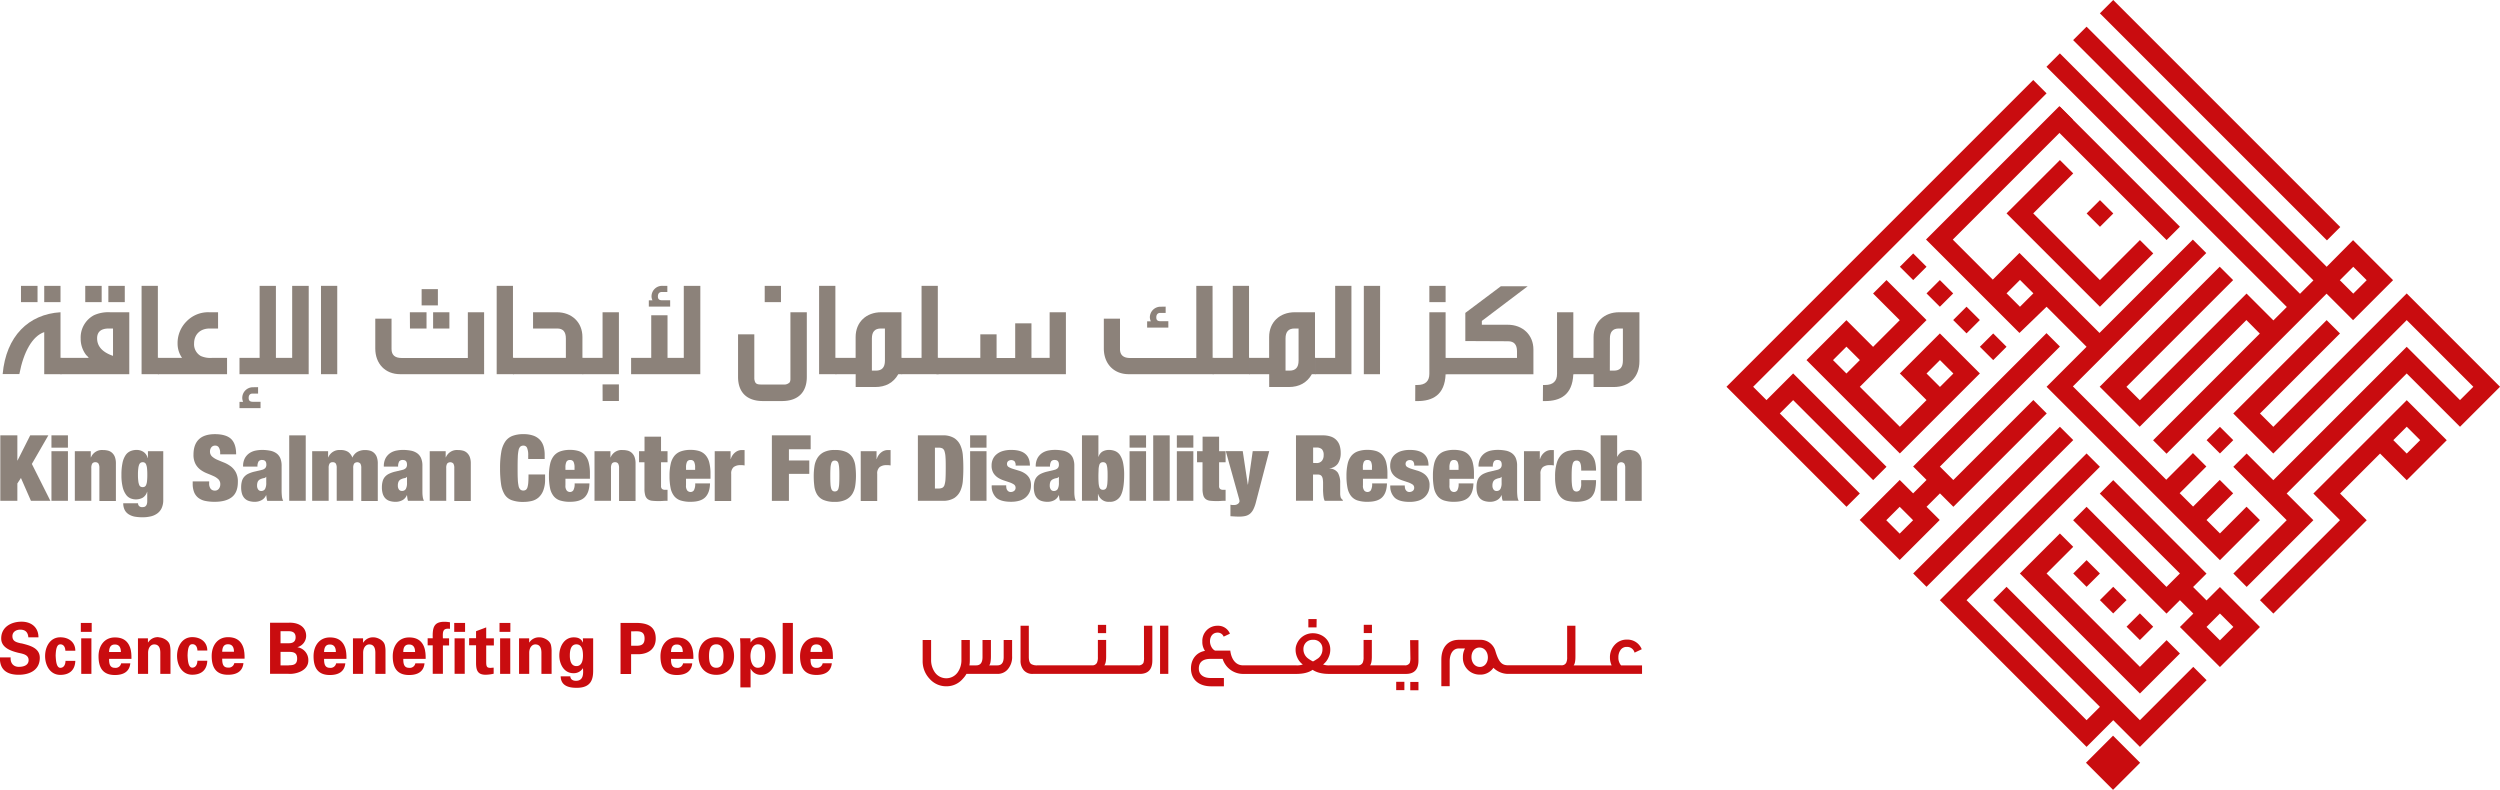 <svg id="Layer_1" data-name="Layer 1" xmlns="http://www.w3.org/2000/svg" viewBox="0 0 1117.57 353.09"><defs><style>.cls-1{fill:#c90c0f;}.cls-2{fill:#8c827a;}</style></defs><path class="cls-1" d="M700.9,470.68c-2.21,0-3.78-1.91-3.78-4.4s1.44-4.27,3.56-4.27c2.3,0,3.77,2,3.77,4.44s-1.5,4.23-3.55,4.23M764,470a5.19,5.19,0,0,1-1.2-3.57,5.49,5.49,0,0,1,.9-3.24,3.22,3.22,0,0,1,2.83-1.46,3.4,3.4,0,0,1,3.5,2.56l3.2-1.52a6.83,6.83,0,0,0-6.53-4.31,7.18,7.18,0,0,0-5.54,2.34,8.12,8.12,0,0,0-2.14,5.69,8.24,8.24,0,0,0,.76,3.51h-17c.54-.65.81-1.91.81-3.87V452.27h-3.7v14a5.41,5.41,0,0,1-.42,2.53,2.25,2.25,0,0,1-2.22,1.14H713.52c-2.81,0-4.22-1.31-5.77-6.58a6.9,6.9,0,0,0-6.94-4.8h-9.33c-5,0-7.83,3.51-7.83,8.88v11.85h3.73V468.25c0-3.64,1.6-5.83,4.1-5.83h2.74a7.78,7.78,0,0,0-.93,3.89,7.45,7.45,0,0,0,7.52,7.8,6.94,6.94,0,0,0,6.12-3.06,9.33,9.33,0,0,0,6.63,2.74h59.81V470Zm-94.24,11.1h3.66v-3.73h-3.66ZM628.28,467a16.56,16.56,0,0,1-2,1.23,13.35,13.35,0,0,1-2.06-1.23,5.06,5.06,0,0,1-2.22-4.27,4.18,4.18,0,0,1,1.08-2.91,4.1,4.1,0,0,1,3.2-1.26,3.91,3.91,0,0,1,4.22,4.17,5,5,0,0,1-2.17,4.27m41.48-.55a7,7,0,0,1-.27,2.42,2.36,2.36,0,0,1-2.35,1.09H651.8c.51-.65.78-1.91.78-3.87v-7.47h-3.69v7.67a5.71,5.71,0,0,1-.41,2.53,2.27,2.27,0,0,1-2.23,1.14H633.87a7.34,7.34,0,0,1-3.09-.38,7.81,7.81,0,0,0,2.43-3.13,8,8,0,0,0,.79-3.53c0-4.74-4-7.31-7.77-7.31a7.71,7.71,0,0,0-7.34,5.15,6,6,0,0,0-.39,2.29,8.13,8.13,0,0,0,.77,3.46,7.48,7.48,0,0,0,2.45,3.07,7.54,7.54,0,0,1-3.1.38H594.93c-3,0-5.13-2.5-5.63-6.58h-3l-3.25,0h-.51c-1.24-.44-2.31-2.34-2.31-4.11,0-2.31,1.32-3.93,3.37-3.93a2.82,2.82,0,0,1,2.74,1.8l2.8-1.33a5.67,5.67,0,0,0-5.46-3.54,6.74,6.74,0,0,0-6.87,7.07A6.93,6.93,0,0,0,578,463.5c-3.8.63-6.27,3.71-6.27,7.84,0,5,3.54,8,9,8h5.72v-3.72h-6c-3.19,0-5.21-1.57-5.21-4.18,0-2.87,1.75-4.36,5.21-4.36h5.44a9.56,9.56,0,0,0,9,6.72h23.85c3.17,0,5.65-.61,7.37-1.84,1.78,1.23,4.25,1.84,7.45,1.84h34.28c3.71,0,5.58-2,5.58-6v-9.11h-3.74Zm-6.34,14.61h3.66v-3.73h-3.66Zm-10.84-29.22h-3.66v3.7h3.66Zm-24.72-2.56H624.2V453h3.66Zm-70,24.49h3.69V452.24h-3.69Zm-7.17-7.32a7,7,0,0,1-.27,2.42,2.4,2.4,0,0,1-2.37,1.09H533c.54-.65.81-1.91.81-3.87v-7.47h-3.7v7.67a5.71,5.71,0,0,1-.41,2.53,2.27,2.27,0,0,1-2.23,1.14H503.17a5,5,0,0,1-2.87-.58c-.7-.49-1.06-1.56-1.06-3.2V452.27h-3.7V467.7a6.42,6.42,0,0,0,1.34,4.34,5,5,0,0,0,4.13,1.75h47.83c3.73,0,5.62-2,5.62-6V452.27h-3.75ZM533.8,451.86h-3.68v3.7h3.68ZM488,466.31c0,2.43-.93,3.67-2.84,3.67h-3.63c.5-.54.77-1.91.77-4.08v-7.26h-3.76v7.64c0,2.46-.94,3.7-2.84,3.7h-3a12.76,12.76,0,0,0,.17-2.07v-9.27h-3.76v8.84a9.39,9.39,0,0,1-1.65,5.59,6.24,6.24,0,0,1-10.24,0,9.54,9.54,0,0,1-1.66-5.59v-8.84h-3.78v9.27a11.41,11.41,0,0,0,3.17,8.14,9.84,9.84,0,0,0,7.42,3.28,9.52,9.52,0,0,0,7.42-3.42,10.11,10.11,0,0,0,1.57-2.12h14A5.9,5.9,0,0,0,489.6,472a8.34,8.34,0,0,0,2.17-6.17v-7.2H488Z" transform="translate(-39.33 -172.54)"/><path class="cls-1" d="M404.27,460.61c2.21,0,2.66,1.6,2.66,3.35h-5.27c.06-1.75.51-3.35,2.61-3.35m0,10.48c-2.33,0-2.61-1.92-2.61-4h10a29.77,29.77,0,0,0-.1-3,9.52,9.52,0,0,0-.77-2.85c-1.28-2.79-3.64-3.78-6.49-3.78-4.64,0-7.32,3.66-7.32,8.42,0,5.32,2.09,8.38,7.32,8.38,3.55,0,6.49-1.29,6.88-5.21h-4.1a2.49,2.49,0,0,1-2.78,2m-15.09,2.7h4.56V451h-4.56Zm-11.12-2.7c-2.46,0-3.28-3.06-3.28-5.25s.82-5.23,3.28-5.23c2.89,0,3.27,2.79,3.27,5.23s-.38,5.25-3.27,5.25m.84-13.64a5.08,5.08,0,0,0-4,2.29h-.07l-.08-1.84h-4.63c.07,1.06.15,2.14.15,3.17v18.79h4.56v-8.33h.07a4.93,4.93,0,0,0,4.62,2.72c4.47,0,6.57-4.32,6.57-8.41,0-4.26-2.4-8.39-7.14-8.39m-19.44,13.64c-2.8,0-3.25-2.72-3.25-5.25s.45-5.23,3.25-5.23,3.24,2.7,3.24,5.23-.46,5.25-3.24,5.25m0-13.64c-5,0-7.95,3.4-7.95,8.39s3,8.41,7.95,8.41,7.94-3.42,7.94-8.41-3-8.39-7.94-8.39M339.29,464c.06-1.75.51-3.35,2.61-3.35s2.65,1.6,2.65,3.35Zm9.85.12a9.22,9.22,0,0,0-.75-2.85c-1.29-2.79-3.64-3.78-6.49-3.78-4.64,0-7.32,3.66-7.32,8.42,0,5.32,2.1,8.38,7.32,8.38,3.54,0,6.49-1.29,6.88-5.21h-4.1a2.5,2.5,0,0,1-2.78,2c-2.36,0-2.61-1.92-2.61-4h10a22.94,22.94,0,0,0-.13-3m-27.69-2.87v-6.46c2.61.13,6-.82,6,3.22s-3.39,3.1-6,3.24M323.51,451h-6.78v22.84h4.72V465h3.42c4.89-.17,7.59-2.88,7.59-7,0-5.78-4.1-7-8.95-7M297,470.3c-2.48,0-2.94-2.66-2.94-4.72,0-2.34.46-5,2.94-5s2.94,2.63,2.94,5c0,2.06-.46,4.72-2.94,4.72m2.94-10.56h-.06c-.72-1.61-2-2.29-4.07-2.29-4.23,0-6.45,4.06-6.45,8.1,0,3.87,2.12,7.92,6.25,7.92a4.71,4.71,0,0,0,4.27-2.2h.06c.17,2.32.32,5.61-3.15,5.61-1.24,0-2.44-.54-2.52-2h-4.3c.09,4.29,3.7,5.13,7.06,5.13,6.67.06,7.46-4,7.46-7.7V457.9H299.9Zm-19.38-2.29a5.16,5.16,0,0,0-4.68,2.39l0-.1V457.9h-4.52v15.89h4.55v-9.56c.06-2.31,1.31-3.62,2.72-3.62,2.25,0,2.71,1.92,2.73,3.62v9.56h4.55V463.43a12.38,12.38,0,0,0-.28-2.51c-.57-2.32-3.51-3.47-5-3.47m-17.74,16.34h4.54V457.9h-4.54ZM262.63,455h4.85V451h-4.85Zm-5.95-2-4.54,1.7v3.12h-3.09v3.17h3.09v7.82c0,3.42.74,5.36,4.3,5.36a17.17,17.17,0,0,0,3.57-.46V471c-.48,0-1,.09-1.44.09-1.59,0-1.89-.56-1.89-2.65v-7.37h3.42V457.9h-3.42Zm-14.3,2h4.85V451h-4.85Zm.16,18.75h4.54V457.9h-4.54Zm-9.77-15.89H230.5v3.17h2.27v12.72h4.55V461.07h2.76V457.9h-2.76c-.13-3.12-.06-4.63,3.16-4.26v-2.92a15.3,15.3,0,0,0-2.5-.23c-4.93,0-5.33,2.89-5.21,7.41M219.61,464c0-1.75.5-3.35,2.6-3.35s2.67,1.6,2.67,3.35Zm9.84.12a8.94,8.94,0,0,0-.74-2.85c-1.28-2.79-3.66-3.78-6.5-3.78-4.64,0-7.31,3.66-7.31,8.42,0,5.32,2.09,8.38,7.31,8.38,3.56,0,6.5-1.29,6.89-5.21H225a2.51,2.51,0,0,1-2.79,2c-2.34,0-2.6-1.92-2.6-4h10a21.31,21.31,0,0,0-.14-3m-23.11-6.63a5.09,5.09,0,0,0-4.66,2.39l-.07-.1V457.9h-4.52v15.89h4.55v-9.56c.06-2.31,1.31-3.62,2.74-3.62,2.24,0,2.69,1.92,2.72,3.62v9.56h4.54V463.43a11.2,11.2,0,0,0-.29-2.51c-.55-2.32-3.49-3.47-5-3.47M184.2,464c.06-1.75.52-3.35,2.6-3.35s2.67,1.6,2.67,3.35Zm9.85.12a8.7,8.7,0,0,0-.76-2.85c-1.27-2.79-3.64-3.78-6.49-3.78-4.63,0-7.3,3.66-7.3,8.42,0,5.32,2.09,8.38,7.3,8.38,3.56,0,6.49-1.29,6.9-5.21h-4.11a2.51,2.51,0,0,1-2.79,2c-2.33,0-2.6-1.92-2.6-4h10a22.94,22.94,0,0,0-.13-3M168.41,470h-3.67v-6.06h3.67c2.22,0,3.75.4,3.75,3s-1.53,3-3.75,3m-3.67-15.23h3.67c2,0,3.07.85,3.07,2.7s-1.09,2.68-3.07,2.68h-3.67Zm7.59,7.17v-.05a5.29,5.29,0,0,0,3.86-5c0-4.47-4-6.14-7.92-5.91h-8.22v22.84h8.28c3.36.24,8.83-1.4,8.83-5.93a5.77,5.77,0,0,0-4.83-5.94m-33.67,2c.07-1.75.52-3.35,2.6-3.35s2.66,1.6,2.66,3.35Zm9.85.12a8.69,8.69,0,0,0-.75-2.85c-1.28-2.79-3.64-3.78-6.5-3.78-4.63,0-7.3,3.66-7.3,8.42,0,5.32,2.09,8.38,7.3,8.38,3.55,0,6.5-1.29,6.89-5.21h-4.08a2.53,2.53,0,0,1-2.81,2c-2.32,0-2.6-1.92-2.6-4h10a22.94,22.94,0,0,0-.13-3m-23.27-3.47c1.77,0,2.28,1.56,2.32,2.86H132c0-3.73-2.85-6-6.74-6-4.51,0-6.78,4.18-6.78,8.39s2.27,8.41,6.78,8.41c4.2,0,6.58-2.21,6.74-6.25h-4.43c0,1.29-.54,3.09-2.31,3.09-1.94,0-2-4-2.08-5.47.06-1.23.08-5,2-5m-15-3.16a5.13,5.13,0,0,0-4.66,2.39l-.06-.1V457.9H101v15.89h4.53v-9.56c.07-2.31,1.3-3.62,2.74-3.62,2.24,0,2.7,1.92,2.72,3.62v9.56h4.55V463.43a11.7,11.7,0,0,0-.28-2.51c-.56-2.32-3.51-3.47-5-3.47M88.09,464c.06-1.75.52-3.35,2.61-3.35s2.67,1.6,2.67,3.35Zm9.85.12a8.7,8.7,0,0,0-.76-2.85c-1.27-2.79-3.63-3.78-6.48-3.78-4.65,0-7.32,3.66-7.32,8.42,0,5.32,2.1,8.38,7.32,8.38,3.54,0,6.48-1.29,6.88-5.21h-4.1a2.5,2.5,0,0,1-2.78,2c-2.34,0-2.61-1.92-2.61-4h10a22.94,22.94,0,0,0-.13-3m-22.31,9.71h4.54V457.9H75.63ZM75.46,455h4.86V451H75.46Zm-9.21,5.57c1.74,0,2.26,1.56,2.3,2.86H73c0-3.73-2.82-6-6.72-6-4.52,0-6.79,4.18-6.79,8.39s2.27,8.41,6.79,8.41c4.19,0,6.58-2.21,6.72-6.25H68.61c0,1.29-.54,3.09-2.31,3.09-1.94,0-2-4-2.09-5.47.06-1.23.1-5,2-5m-17.33-.42c-1.9-.47-4-.76-4-3.23,0-2,1.74-2.94,3.48-2.94,2.28,0,3.46,1.14,3.64,3.44h4.52c0-4.57-3.29-7-7.56-7-4.49,0-9.09,2.29-9.09,7.52,0,4.05,4.19,5.49,7.25,6.29,1.88.5,5,.69,5,3.38,0,2.43-2.48,3-4.36,3-2.46,0-3.87-1.7-3.67-4.23h-4.8c-.14,5.75,3.4,7.77,8.41,7.77,4.71,0,9.42-1.95,9.42-7.61,0-4.58-4.92-5.57-8.24-6.45" transform="translate(-39.33 -172.54)"/><path class="cls-2" d="M66.38,312.12v20.41h.43v7.28H59.1V321c-5.25,1.77-9.22,8.74-11.12,18.77H40.52C42.05,322.81,52.08,313,66.38,312.12Zm-17.67-11.8h7.4v7.28h-7.4Zm10.39,0h7.28v7.28H59.1Z" transform="translate(-39.33 -172.54)"/><path class="cls-2" d="M97.12,312.12v27.69H66.38v-7.28H79a6.44,6.44,0,0,0-1.1-1.22,11.77,11.77,0,0,1-2.5-7.4,11.24,11.24,0,0,1,5.92-10.45,15.45,15.45,0,0,1,7.09-1.34Zm-19.68-11.8h7.34v7.28H77.44Zm12.41,31.3V319.39H88c-3.49,0-5.26,1.47-5.26,4.4C82.76,327.4,85.14,330,89.85,331.62Zm-2.08-31.3h7.34v7.28H87.77Z" transform="translate(-39.33 -172.54)"/><path class="cls-2" d="M102.62,339.81V300.32h7.28v32.21h.49v7.28Z" transform="translate(-39.33 -172.54)"/><path class="cls-2" d="M109.9,339.81v-7.28h10.82a11,11,0,0,1-2-6.23,13.69,13.69,0,0,1,4-10.09,13.45,13.45,0,0,1,10-4.09h4.09v7.27h-3.72c-4.22,0-7,2.63-7,6.72a6,6,0,0,0,3,5.57,10.43,10.43,0,0,0,4.89.85h6.85v7.28Z" transform="translate(-39.33 -172.54)"/><path class="cls-2" d="M177.32,339.81H146.39v-7.28h9V300.32h7.28v32.21h7.27V300.32h7.4Zm-22.62,5.8v2.88h-2.5c-1.1,0-1.71.67-1.71,1.95s.67,1.71,1.95,1.71h3.36V355h-9.41v-2.81H148a5.2,5.2,0,0,1-.37-1.59,4.77,4.77,0,0,1,4.89-4.95Z" transform="translate(-39.33 -172.54)"/><path class="cls-2" d="M190.09,339.81h-7.27V300.32h7.27Z" transform="translate(-39.33 -172.54)"/><path class="cls-2" d="M255.74,339.81H218.21c-6.66,0-11.12-4.65-11.12-11.5V315h7.27v13.57c0,2.69,1.53,4,4.52,4h29.59V312.12h7.27Zm-33.19-27.69H230v7.27h-7.4Zm5.26-10.33h7.27v7.27h-7.27Zm5.13,10.33h7.28v7.27h-7.28Z" transform="translate(-39.33 -172.54)"/><path class="cls-2" d="M261.36,339.81V300.32h7.28v32.21h.49v7.28Z" transform="translate(-39.33 -172.54)"/><path class="cls-2" d="M292.29,332.53v-8.68c0-3-1.28-4.46-3.85-4.46H277.62v-7.27H288.2c6.78,0,11.49,4.52,11.49,11.06v9.35h.37v7.28H268.64v-7.28Z" transform="translate(-39.33 -172.54)"/><path class="cls-2" d="M299.69,332.53h9V312.12H316v27.69H299.69Zm9,11.86H316v7.4h-7.28Z" transform="translate(-39.33 -172.54)"/><path class="cls-2" d="M352.38,339.81H321.45v-7.28h9V313.46h7.28v19.07H345V300.32h7.4Zm-14.73-39.49v2.75H335.2c-1.16,0-1.77.73-1.77,2s.67,1.71,2,1.71h3.48v2.81h-9.54V306.8H331a4.2,4.2,0,0,1-.42-1.65,4.72,4.72,0,0,1,4.95-4.83Z" transform="translate(-39.33 -172.54)"/><path class="cls-2" d="M400,312.12V341c0,7-4,10.82-11.12,10.82h-8.5c-7.15,0-11.12-3.85-11.12-10.82V322h7.27v19.93c.31,2.07.92,2.5,3.18,2.5h9.84a3.38,3.38,0,0,0,2.81-1,3.23,3.23,0,0,0,.31-1.52V312.12Zm-18.82-11.8h7.27v7.28h-7.27Z" transform="translate(-39.33 -172.54)"/><path class="cls-2" d="M405.49,339.81V300.32h7.28v32.21h.49v7.28Z" transform="translate(-39.33 -172.54)"/><path class="cls-2" d="M412.77,339.81v-7.28h9.05v-9.35c0-6.54,4.64-11.06,11.49-11.06h9v20.41h.31v7.28h-1.72c-2.19,3.85-5.68,5.74-10.33,5.74h-8.73v-5.74Zm16.32-1.59h1.83c2.69,0,4-1.47,4-4.46V319.39h-1.83c-2.69,0-4,1.47-4,4.46Z" transform="translate(-39.33 -172.54)"/><path class="cls-2" d="M442.29,332.53h9V300.32h7.27v32.21h.37v7.28H442.29Z" transform="translate(-39.33 -172.54)"/><path class="cls-2" d="M477.56,332.53V322h7.27v10.57h8.32V317.07h7.27v15.46h8.13V312.12h7.27v27.69H457.94v-7.28Z" transform="translate(-39.33 -172.54)"/><path class="cls-2" d="M581.41,332.53h.49v7.28h-38c-6.66,0-11.13-4.65-11.13-11.5V315H540v13.57c0,2.69,1.53,4,4.52,4h29.59V300.32h7.27Zm-21-22.92v2.81H558c-1.16,0-1.77.74-1.77,2s.61,1.71,1.89,1.71h3.49V319h-9.48v-2.81h1.65a5.17,5.17,0,0,1-.43-1.65,4.77,4.77,0,0,1,4.95-4.89Z" transform="translate(-39.33 -172.54)"/><path class="cls-2" d="M581.41,332.53h9V300.32h7.27v32.21H598v7.28H581.41Z" transform="translate(-39.33 -172.54)"/><path class="cls-2" d="M597.67,339.81v-7.28h9v-9.35c0-6.54,4.65-11.06,11.5-11.06h9v20.41h.31v7.28h-1.71c-2.2,3.85-5.69,5.74-10.33,5.74h-8.75v-5.74ZM614,338.22h1.83c2.69,0,4-1.47,4-4.46V319.39H618c-2.69,0-4,1.47-4,4.46Z" transform="translate(-39.33 -172.54)"/><path class="cls-2" d="M627.19,332.53h9V300.32h7.27v39.49H627.19Z" transform="translate(-39.33 -172.54)"/><path class="cls-2" d="M656.23,339.81H649V300.32h7.28Z" transform="translate(-39.33 -172.54)"/><path class="cls-2" d="M672,344.64h.91c3.61,0,5.38-1.72,5.38-5v-27.5h7.27v20.41h.37v7.28h-.37c-.36,9.35-5.93,12-12.59,12h-1Zm6.29-44.32h7.27v7.28h-7.27Z" transform="translate(-39.33 -172.54)"/><path class="cls-2" d="M694.37,325V312.42l15.89-11.92h12L701.76,316v1.71h11.56c6.72,0,11.49,4.58,11.49,11.06v11.07H685.56v-7.28h31.91v-3c0-3-1.34-4.47-4-4.47Z" transform="translate(-39.33 -172.54)"/><path class="cls-2" d="M729.09,344.64H730c3.6,0,5.37-1.72,5.37-5v-27.5h7.28v20.41H743v7.28h-.36c-.37,9.35-5.94,12-12.6,12h-1Z" transform="translate(-39.33 -172.54)"/><path class="cls-2" d="M751.7,339.81h-9.05v-7.28h9.05v-9.35c0-6.54,4.65-11.06,11.5-11.06h9v21.94c0,7-4.52,11.49-11.49,11.49h-9Zm7.27-1.59h1.84c2.69,0,4-1.47,4-4.46V319.39H763c-2.69,0-4,1.47-4,4.46Z" transform="translate(-39.33 -172.54)"/><path class="cls-2" d="M47.09,367.16v11.22h.09l5.65-11.22h8.11l-7.37,12.78,8.27,16.47H53.16l-4.47-10.2-1.6,2.45v7.75H39.47V367.16Z" transform="translate(-39.33 -172.54)"/><path class="cls-2" d="M69.7,367.16v5.49H62.33v-5.49Zm0,7.09v22.16H62.33V374.25Z" transform="translate(-39.33 -172.54)"/><path class="cls-2" d="M79.91,374.25V377H80a5.31,5.31,0,0,1,5.36-3.28,9.14,9.14,0,0,1,2.28.27,4.38,4.38,0,0,1,1.82,1,4.73,4.73,0,0,1,1.23,1.84,8.21,8.21,0,0,1,.45,2.95v16.72H83.76V381.78a3.8,3.8,0,0,0-.41-2,1.59,1.59,0,0,0-1.4-.61,1.57,1.57,0,0,0-1.39.61,3.8,3.8,0,0,0-.41,2v14.63H72.78V374.25Z" transform="translate(-39.33 -172.54)"/><path class="cls-2" d="M112.31,374.25V396a8.58,8.58,0,0,1-.72,3.69,6.1,6.1,0,0,1-2,2.41,8,8,0,0,1-2.92,1.29,16.15,16.15,0,0,1-3.65.39,20.6,20.6,0,0,1-3.32-.26,7.77,7.77,0,0,1-2.72-1,5,5,0,0,1-1.85-1.9,6.54,6.54,0,0,1-.71-3.1h6.63a1.63,1.63,0,0,0,.5,1.27,1.86,1.86,0,0,0,1.35.46,3.88,3.88,0,0,0,.82-.09,1.32,1.32,0,0,0,.71-.37,2.14,2.14,0,0,0,.52-.81,4.47,4.47,0,0,0,.2-1.48v-4.1h-.08A4.46,4.46,0,0,1,103,395.1a6.44,6.44,0,0,1-5.16.28,4.69,4.69,0,0,1-2.09-1.59,9.54,9.54,0,0,1-1.54-3.34,21.91,21.91,0,0,1-.59-5.59,25.15,25.15,0,0,1,.47-5.35,9.72,9.72,0,0,1,1.35-3.44,5,5,0,0,1,2.15-1.84,7.13,7.13,0,0,1,2.87-.56,5.57,5.57,0,0,1,2.91.82,4.76,4.76,0,0,1,2,2.83h.09v-3.07Zm-11.16,13.33a6.76,6.76,0,0,0,.4,1.7,1.62,1.62,0,0,0,.66.82,2,2,0,0,0,.92.2,1.93,1.93,0,0,0,.88-.2,1.62,1.62,0,0,0,.66-.82,6,6,0,0,0,.39-1.7,27,27,0,0,0,.12-2.85,26.3,26.3,0,0,0-.12-2.8,5.94,5.94,0,0,0-.39-1.7,1.55,1.55,0,0,0-1.54-1.07,1.82,1.82,0,0,0-.92.23,1.72,1.72,0,0,0-.66.84,6.65,6.65,0,0,0-.4,1.7,21.08,21.08,0,0,0-.15,2.8A21.6,21.6,0,0,0,101.15,387.58Z" transform="translate(-39.33 -172.54)"/><path class="cls-2" d="M137.75,374.9a4.33,4.33,0,0,0-.54-2.23,1.74,1.74,0,0,0-1.63-.92,2.06,2.06,0,0,0-1.81.8,3,3,0,0,0-.57,1.78,2.94,2.94,0,0,0,.92,2.27,8.71,8.71,0,0,0,2.31,1.46c.94.4,1.93.82,3,1.24a13.52,13.52,0,0,1,3,1.67,8.19,8.19,0,0,1,2.31,2.68,8.76,8.76,0,0,1,.92,4.32c0,3.11-.88,5.37-2.66,6.78s-4.34,2.11-7.7,2.11a20.28,20.28,0,0,1-4.2-.39,7.57,7.57,0,0,1-3.07-1.35,6.05,6.05,0,0,1-1.91-2.52,10.08,10.08,0,0,1-.65-3.85v-1h7.37v.7a3.85,3.85,0,0,0,.7,2.64,2.31,2.31,0,0,0,1.8.76,2.15,2.15,0,0,0,1.82-.82,3.16,3.16,0,0,0,.64-2,3,3,0,0,0-.88-2.27,7.65,7.65,0,0,0-2.22-1.43c-.88-.4-1.85-.8-2.88-1.21a12.92,12.92,0,0,1-2.89-1.6,7.87,7.87,0,0,1-2.21-2.58,8.61,8.61,0,0,1-.89-4.18c0-3,.8-5.25,2.38-6.8s4-2.34,7.21-2.34,5.74.72,7.23,2.16,2.24,3.72,2.24,6.86h-7.13Z" transform="translate(-39.33 -172.54)"/><path class="cls-2" d="M158.52,395.22c-.06-.41-.11-.85-.17-1.31h-.08a4.36,4.36,0,0,1-2,2.21,6.18,6.18,0,0,1-3,.74,8.47,8.47,0,0,1-2.85-.43,4.59,4.59,0,0,1-1.9-1.29,5.21,5.21,0,0,1-1.06-2.05,9.79,9.79,0,0,1-.33-2.62,10.36,10.36,0,0,1,.31-2.71,5,5,0,0,1,1-2,5.75,5.75,0,0,1,1.88-1.44,13.69,13.69,0,0,1,3-1l2.91-.7a3.22,3.22,0,0,0,1.68-.84,2.27,2.27,0,0,0,.49-1.57c0-1.37-.63-2.05-1.88-2.05a1.93,1.93,0,0,0-1.56.59,4.11,4.11,0,0,0-.53,2.36H148a7.47,7.47,0,0,1,.86-3.87A6.53,6.53,0,0,1,151,375a7.7,7.7,0,0,1,2.74-1.06,15.39,15.39,0,0,1,2.75-.27A18.59,18.59,0,0,1,160,374a7.11,7.11,0,0,1,2.79,1.11,5.13,5.13,0,0,1,1.8,2.17,8.5,8.5,0,0,1,.63,3.54v10.81a24.75,24.75,0,0,0,.13,2.75,5.66,5.66,0,0,0,.57,2.05H158.8A5.89,5.89,0,0,1,158.52,395.22Zm-.7-4.1a5.57,5.57,0,0,0,.53-2.74v-2.66h-.08a1.44,1.44,0,0,1-1,.55,5.8,5.8,0,0,0-1.5.47,2.44,2.44,0,0,0-1.19,1.08,4.15,4.15,0,0,0-.33,1.79,2.87,2.87,0,0,0,.5,1.76,1.53,1.53,0,0,0,1.31.65A1.89,1.89,0,0,0,157.82,391.12Z" transform="translate(-39.33 -172.54)"/><path class="cls-2" d="M176,367.16v29.25h-7.38V367.16Z" transform="translate(-39.33 -172.54)"/><path class="cls-2" d="M189.45,379.77a1.59,1.59,0,0,0-1.4-.61,1.57,1.57,0,0,0-1.39.61,3.8,3.8,0,0,0-.41,2v14.63h-7.37V374.25H186V377h.08a5.34,5.34,0,0,1,5.37-3.28,6.09,6.09,0,0,1,3.5.84,5.47,5.47,0,0,1,1.91,2.56,5.3,5.3,0,0,1,2.35-2.64,7,7,0,0,1,3.22-.76,9,9,0,0,1,2.27.27,4.35,4.35,0,0,1,1.83,1,4.73,4.73,0,0,1,1.23,1.84,8.21,8.21,0,0,1,.45,2.95v16.72h-7.38V381.78a3.7,3.7,0,0,0-.41-2,1.89,1.89,0,0,0-2.78,0,3.7,3.7,0,0,0-.41,2v14.63h-7.38V381.78A3.81,3.81,0,0,0,189.45,379.77Z" transform="translate(-39.33 -172.54)"/><path class="cls-2" d="M221.44,395.22c-.06-.41-.11-.85-.17-1.31h-.08a4.39,4.39,0,0,1-1.94,2.21,6.24,6.24,0,0,1-3.06.74,8.4,8.4,0,0,1-2.84-.43,4.56,4.56,0,0,1-1.91-1.29,5.34,5.34,0,0,1-1.06-2.05,9.79,9.79,0,0,1-.33-2.62,10.36,10.36,0,0,1,.31-2.71,5.15,5.15,0,0,1,1-2,5.69,5.69,0,0,1,1.89-1.44,13.59,13.59,0,0,1,2.94-1l2.91-.7a3.22,3.22,0,0,0,1.68-.84,2.27,2.27,0,0,0,.49-1.57c0-1.37-.63-2.05-1.88-2.05a1.93,1.93,0,0,0-1.56.59,4.19,4.19,0,0,0-.53,2.36h-6.39a7.57,7.57,0,0,1,.86-3.87A6.53,6.53,0,0,1,213.9,375a7.75,7.75,0,0,1,2.75-1.06,15.19,15.19,0,0,1,2.74-.27,18.59,18.59,0,0,1,3.54.31,7.11,7.11,0,0,1,2.79,1.11,5.13,5.13,0,0,1,1.8,2.17,8.33,8.33,0,0,1,.64,3.54v10.81c0,1,0,2,.12,2.75a5.66,5.66,0,0,0,.57,2.05h-7.13A5.89,5.89,0,0,1,221.44,395.22Zm-.7-4.1a5.46,5.46,0,0,0,.53-2.74v-2.66h-.08a1.44,1.44,0,0,1-1,.55,5.8,5.8,0,0,0-1.5.47,2.37,2.37,0,0,0-1.18,1.08,4.15,4.15,0,0,0-.33,1.79,2.87,2.87,0,0,0,.49,1.76A1.54,1.54,0,0,0,219,392,1.88,1.88,0,0,0,220.74,391.12Z" transform="translate(-39.33 -172.54)"/><path class="cls-2" d="M238.56,374.25V377h.08a5.34,5.34,0,0,1,5.37-3.28,9,9,0,0,1,2.27.27,4.26,4.26,0,0,1,1.82,1,4.86,4.86,0,0,1,1.24,1.84,8.21,8.21,0,0,1,.45,2.95v16.72h-7.38V381.78a3.8,3.8,0,0,0-.41-2,1.89,1.89,0,0,0-2.78,0,3.7,3.7,0,0,0-.41,2v14.63h-7.38V374.25Z" transform="translate(-39.33 -172.54)"/><path class="cls-2" d="M274.9,372.65a1.69,1.69,0,0,0-1.6-.9,2,2,0,0,0-1.37.45,3,3,0,0,0-.78,1.59,17,17,0,0,0-.35,3.1c-.06,1.29-.08,2.93-.08,4.89s0,3.6.08,4.9a16.74,16.74,0,0,0,.35,3.09,3,3,0,0,0,.78,1.6,2,2,0,0,0,1.37.45,1.87,1.87,0,0,0,1.15-.35,2.2,2.2,0,0,0,.69-1.17,10.21,10.21,0,0,0,.35-2.19c.07-.91.1-2.07.1-3.46H283v2.17a13.34,13.34,0,0,1-.82,5A7.91,7.91,0,0,1,280,395a7.27,7.27,0,0,1-3.1,1.52,16.3,16.3,0,0,1-3.58.39,14.88,14.88,0,0,1-5.24-.78,6.33,6.33,0,0,1-3.2-2.6,12.2,12.2,0,0,1-1.58-4.71,49.47,49.47,0,0,1-.43-7,40.89,40.89,0,0,1,.52-7.09,12,12,0,0,1,1.74-4.7,6.89,6.89,0,0,1,3.23-2.61,13.52,13.52,0,0,1,5-.8,12.78,12.78,0,0,1,4.38.66,7.46,7.46,0,0,1,2.93,1.86,7.33,7.33,0,0,1,1.64,2.91,13.35,13.35,0,0,1,.51,3.83v1.85h-7.37v-1.64A8.07,8.07,0,0,0,274.9,372.65Z" transform="translate(-39.33 -172.54)"/><path class="cls-2" d="M292.1,389.48a3.38,3.38,0,0,0,.62,2.4,1.92,1.92,0,0,0,1.39.59,1.76,1.76,0,0,0,1.53-.79,5.83,5.83,0,0,0,.56-3.06h6.63q-.07,4.1-2.09,6.17t-6.59,2.07a14.34,14.34,0,0,1-4.47-.6,6,6,0,0,1-2.9-2,8.36,8.36,0,0,1-1.58-3.59,25.71,25.71,0,0,1-.47-5.36,23.21,23.21,0,0,1,.53-5.41,8.71,8.71,0,0,1,1.68-3.61,6.56,6.56,0,0,1,2.93-2,12.61,12.61,0,0,1,4.28-.64,12.89,12.89,0,0,1,3.87.53,6.37,6.37,0,0,1,2.79,1.79,7.91,7.91,0,0,1,1.68,3.27,19.59,19.59,0,0,1,.55,5.06v2.26H292.1ZM295.73,379a1.66,1.66,0,0,0-1.62-.82,1.62,1.62,0,0,0-1.58.82,5.74,5.74,0,0,0-.43,2.58v1h4.06v-1A5.89,5.89,0,0,0,295.73,379Z" transform="translate(-39.33 -172.54)"/><path class="cls-2" d="M312.21,374.25V377h.09a5.31,5.31,0,0,1,5.36-3.28,9.14,9.14,0,0,1,2.28.27,4.38,4.38,0,0,1,1.82,1,4.73,4.73,0,0,1,1.23,1.84,8.21,8.21,0,0,1,.45,2.95v16.72h-7.37V381.78a3.8,3.8,0,0,0-.41-2,1.59,1.59,0,0,0-1.4-.61,1.57,1.57,0,0,0-1.39.61,3.8,3.8,0,0,0-.41,2v14.63h-7.37V374.25Z" transform="translate(-39.33 -172.54)"/><path class="cls-2" d="M327.45,374.25v-6.52h7.38v6.52h2.91v4.95h-2.91v10.57a1.71,1.71,0,0,0,.43,1.33,1.94,1.94,0,0,0,1.33.39h1.15v4.92c-.69,0-1.37,0-2.05.06s-1.34.06-2,.06a25.8,25.8,0,0,1-2.87-.14,4,4,0,0,1-1.94-.72,3.22,3.22,0,0,1-1.11-1.7,10.4,10.4,0,0,1-.35-3V379.2H325v-4.95Z" transform="translate(-39.33 -172.54)"/><path class="cls-2" d="M346,389.48a3.38,3.38,0,0,0,.61,2.4,2,2,0,0,0,1.4.59,1.76,1.76,0,0,0,1.53-.79,5.83,5.83,0,0,0,.56-3.06h6.63q-.08,4.1-2.09,6.17t-6.59,2.07a14.3,14.3,0,0,1-4.47-.6,6.09,6.09,0,0,1-2.91-2,8.48,8.48,0,0,1-1.57-3.59,25.71,25.71,0,0,1-.47-5.36,23.21,23.21,0,0,1,.53-5.41,8.71,8.71,0,0,1,1.68-3.61,6.56,6.56,0,0,1,2.93-2,12.57,12.57,0,0,1,4.28-.64,12.89,12.89,0,0,1,3.87.53,6.29,6.29,0,0,1,2.78,1.79,7.79,7.79,0,0,1,1.68,3.27,19.54,19.54,0,0,1,.56,5.06v2.26H346ZM349.63,379a1.63,1.63,0,0,0-1.61-.82,1.62,1.62,0,0,0-1.58.82,5.74,5.74,0,0,0-.43,2.58v1h4.06v-1A5.72,5.72,0,0,0,349.63,379Z" transform="translate(-39.33 -172.54)"/><path class="cls-2" d="M365.92,374.25v3.52H366a5.81,5.81,0,0,1,2-3,4.74,4.74,0,0,1,3-1.05h1.18v6.89c-.32-.06-.64-.1-.94-.13s-.6,0-.9,0a4.81,4.81,0,0,0-3.05.86,3.73,3.73,0,0,0-1.09,3.07v12.09h-7.37V374.25Z" transform="translate(-39.33 -172.54)"/><path class="cls-2" d="M401.72,367.16v6.22H392v5h9.1v6H392v12.05h-7.62V367.16Z" transform="translate(-39.33 -172.54)"/><path class="cls-2" d="M421.65,389.61a9.74,9.74,0,0,1-1.29,3.7,7,7,0,0,1-2.85,2.58,10.78,10.78,0,0,1-5,1,12.44,12.44,0,0,1-5.12-.88,6.32,6.32,0,0,1-2.82-2.46,9.4,9.4,0,0,1-1.21-3.69,35.56,35.56,0,0,1-.27-4.52,28.71,28.71,0,0,1,.31-4.27,9.79,9.79,0,0,1,1.29-3.72,7.17,7.17,0,0,1,2.85-2.65,10.61,10.61,0,0,1,5-1,11.84,11.84,0,0,1,5.12.92,6.54,6.54,0,0,1,2.83,2.52,9.61,9.61,0,0,1,1.21,3.71,35.83,35.83,0,0,1,.27,4.53A30,30,0,0,1,421.65,389.61Zm-11.08-.84a8.56,8.56,0,0,0,.33,2.11,2,2,0,0,0,.63,1.06,1.65,1.65,0,0,0,1,.29,1.76,1.76,0,0,0,1-.29,1.88,1.88,0,0,0,.63-1.06,9.8,9.8,0,0,0,.31-2.11c.06-.89.08-2,.08-3.42s0-2.54-.08-3.44a10,10,0,0,0-.31-2.14,1.92,1.92,0,0,0-.63-1.06,1.76,1.76,0,0,0-1-.28,1.64,1.64,0,0,0-1,.28,2,2,0,0,0-.63,1.06,8.75,8.75,0,0,0-.33,2.14c-.06.9-.08,2-.08,3.44S410.51,387.88,410.57,388.77Z" transform="translate(-39.33 -172.54)"/><path class="cls-2" d="M431.17,374.25v3.52h.09a5.86,5.86,0,0,1,2-3,4.76,4.76,0,0,1,3-1.05h1.19v6.89c-.33-.06-.64-.1-.94-.13s-.6,0-.9,0a4.81,4.81,0,0,0-3.05.86,3.7,3.7,0,0,0-1.09,3.07v12.09h-7.37V374.25Z" transform="translate(-39.33 -172.54)"/><path class="cls-2" d="M460.71,367.16a9.33,9.33,0,0,1,5.16,1.21,7.5,7.5,0,0,1,2.77,3.23,13.75,13.75,0,0,1,1.12,4.67c.14,1.76.21,3.6.21,5.51s-.07,3.75-.21,5.51a13.75,13.75,0,0,1-1.12,4.67,7.59,7.59,0,0,1-2.77,3.24,9.42,9.42,0,0,1-5.16,1.21H449.65V367.16Zm-1.93,23.76a4.16,4.16,0,0,0,1.77-.31,2.11,2.11,0,0,0,1-1.29,10.69,10.69,0,0,0,.45-2.79c.07-1.2.1-2.78.1-4.75s0-3.55-.1-4.75a10.6,10.6,0,0,0-.45-2.78,2.13,2.13,0,0,0-1-1.3,4.34,4.34,0,0,0-1.77-.3h-1.51v18.27Z" transform="translate(-39.33 -172.54)"/><path class="cls-2" d="M480.33,367.16v5.49H473v-5.49Zm0,7.09v22.16H473V374.25Z" transform="translate(-39.33 -172.54)"/><path class="cls-2" d="M489.22,390.76a2.21,2.21,0,0,0,.41.93,1.76,1.76,0,0,0,1.56.78,2.34,2.34,0,0,0,1.49-.49,1.66,1.66,0,0,0,.64-1.39,1.73,1.73,0,0,0-.8-1.52,9,9,0,0,0-2-.94l-2.56-.86a10.79,10.79,0,0,1-2.56-1.23,6.68,6.68,0,0,1-2-2.07,6.34,6.34,0,0,1-.8-3.37,6.79,6.79,0,0,1,.54-2.73,5.91,5.91,0,0,1,1.62-2.19,7.7,7.7,0,0,1,2.74-1.48,13,13,0,0,1,3.91-.53q8.32,0,8.32,7h-6.39a2.78,2.78,0,0,0-.51-1.95,2.3,2.3,0,0,0-2.81-.06,1.55,1.55,0,0,0-.53,1.27,1.51,1.51,0,0,0,.8,1.41,8.79,8.79,0,0,0,2,.84l2.56.78a9.75,9.75,0,0,1,2.56,1.17,6.3,6.3,0,0,1,2,2,6.46,6.46,0,0,1,.8,3.42,7.14,7.14,0,0,1-.62,3,6.73,6.73,0,0,1-1.74,2.33,7.33,7.33,0,0,1-2.78,1.48,13.52,13.52,0,0,1-3.75.49q-4.63,0-6.66-1.85a7,7,0,0,1-2-5.49h6.48A6.14,6.14,0,0,0,489.22,390.76Z" transform="translate(-39.33 -172.54)"/><path class="cls-2" d="M512.86,395.22c-.06-.41-.11-.85-.17-1.31h-.08a4.39,4.39,0,0,1-1.94,2.21,6.24,6.24,0,0,1-3.06.74,8.4,8.4,0,0,1-2.84-.43,4.56,4.56,0,0,1-1.91-1.29,5.21,5.21,0,0,1-1.06-2.05,9.79,9.79,0,0,1-.33-2.62,10.36,10.36,0,0,1,.31-2.71,5,5,0,0,1,1-2,5.75,5.75,0,0,1,1.88-1.44,13.69,13.69,0,0,1,2.95-1l2.91-.7a3.18,3.18,0,0,0,1.68-.84,2.27,2.27,0,0,0,.49-1.57c0-1.37-.62-2.05-1.88-2.05a1.93,1.93,0,0,0-1.56.59,4.11,4.11,0,0,0-.53,2.36h-6.39a7.57,7.57,0,0,1,.86-3.87,6.53,6.53,0,0,1,2.13-2.26,7.78,7.78,0,0,1,2.74-1.06,15.39,15.39,0,0,1,2.75-.27,18.59,18.59,0,0,1,3.54.31,7.11,7.11,0,0,1,2.79,1.11,5.13,5.13,0,0,1,1.8,2.17,8.49,8.49,0,0,1,.64,3.54v10.81c0,1,0,2,.12,2.75a5.66,5.66,0,0,0,.57,2.05h-7.13A5.89,5.89,0,0,1,512.86,395.22Zm-.7-4.1a5.57,5.57,0,0,0,.53-2.74v-2.66h-.08a1.44,1.44,0,0,1-1,.55,5.8,5.8,0,0,0-1.5.47,2.44,2.44,0,0,0-1.19,1.08,4.31,4.31,0,0,0-.32,1.79,2.87,2.87,0,0,0,.49,1.76,1.54,1.54,0,0,0,1.31.65A1.89,1.89,0,0,0,512.16,391.12Z" transform="translate(-39.33 -172.54)"/><path class="cls-2" d="M530.35,367.16v9.58h.08a4,4,0,0,1,1.82-2.39,5.84,5.84,0,0,1,2.81-.68,7.13,7.13,0,0,1,2.87.56,4.91,4.91,0,0,1,2.13,1.84,10.12,10.12,0,0,1,1.33,3.44,25.82,25.82,0,0,1,.47,5.35q0,6.18-1.47,9.09a5.31,5.31,0,0,1-5.17,2.91,4.76,4.76,0,0,1-5-3.49h-.08v3H523V367.16Zm.08,21.13a8.81,8.81,0,0,0,.31,1.91,1.84,1.84,0,0,0,.63,1,1.71,1.71,0,0,0,1,.29,1.75,1.75,0,0,0,1.06-.29,1.8,1.8,0,0,0,.64-1,8.31,8.31,0,0,0,.3-1.91q.09-1.19.09-2.94c0-1.2,0-2.2-.09-3a8.31,8.31,0,0,0-.3-1.91,1.8,1.8,0,0,0-.64-1,1.82,1.82,0,0,0-1.06-.29,1.79,1.79,0,0,0-1,.29,1.84,1.84,0,0,0-.63,1,8.81,8.81,0,0,0-.31,1.91c0,.79-.08,1.79-.08,3S530.38,387.5,530.43,388.29Z" transform="translate(-39.33 -172.54)"/><path class="cls-2" d="M551.65,367.16v5.49h-7.37v-5.49Zm0,7.09v22.16h-7.37V374.25Z" transform="translate(-39.33 -172.54)"/><path class="cls-2" d="M562.22,367.16v29.25h-7.37V367.16Z" transform="translate(-39.33 -172.54)"/><path class="cls-2" d="M572.79,367.16v5.49h-7.38v-5.49Zm0,7.09v22.16h-7.38V374.25Z" transform="translate(-39.33 -172.54)"/><path class="cls-2" d="M576.92,374.25v-6.52h7.38v6.52h2.91v4.95H584.3v10.57a1.71,1.71,0,0,0,.43,1.33,1.94,1.94,0,0,0,1.33.39h1.15v4.92c-.69,0-1.37,0-2.05.06s-1.34.06-2,.06a25.93,25.93,0,0,1-2.87-.14,4,4,0,0,1-1.94-.72,3.28,3.28,0,0,1-1.11-1.7,10.4,10.4,0,0,1-.35-3V379.2h-2.45v-4.95Z" transform="translate(-39.33 -172.54)"/><path class="cls-2" d="M590.16,398.29a7.38,7.38,0,0,0,.82,0,3.11,3.11,0,0,0,1.17-.2,2.68,2.68,0,0,0,.75-.47,1.58,1.58,0,0,0,.41-.56,1.25,1.25,0,0,0,.12-.45,2.71,2.71,0,0,0-.1-.65c-.06-.28-.14-.56-.22-.86l-5.82-20.89h7.58l2.25,14.95h.08l2.13-14.95h7.38L600.77,397a16,16,0,0,1-1.13,3.18,6.25,6.25,0,0,1-1.51,2,5.08,5.08,0,0,1-2,1,11,11,0,0,1-2.63.29c-.79,0-1.52,0-2.19-.05s-1.31-.07-1.94-.12v-5.16C589.61,398.22,589.88,398.26,590.16,398.29Z" transform="translate(-39.33 -172.54)"/><path class="cls-2" d="M630.63,367.16a10.72,10.72,0,0,1,3.71.57,6.12,6.12,0,0,1,3.89,4.1,10.68,10.68,0,0,1,.43,3.11,8.5,8.5,0,0,1-1.19,4.75,5.26,5.26,0,0,1-3.81,2.22V382a4.55,4.55,0,0,1,3.77,1.92,8.93,8.93,0,0,1,1,4.63v3.69c0,.41,0,.8,0,1.17a7.21,7.21,0,0,0,.12,1,2.71,2.71,0,0,0,.2.7l.33.47a1.62,1.62,0,0,0,.53.43v.41h-8.1a5,5,0,0,1-.44-1.35c-.09-.52-.16-1-.2-1.56s-.07-1-.09-1.5,0-.86,0-1.17v-2a13.2,13.2,0,0,0-.12-2.05,3.37,3.37,0,0,0-.43-1.29,1.71,1.71,0,0,0-.78-.66,3.25,3.25,0,0,0-1.16-.18h-2v11.72h-7.62V367.16Zm-2.79,12.37a2.93,2.93,0,0,0,2.42-1,3.87,3.87,0,0,0,.78-2.52,3.71,3.71,0,0,0-.76-2.63,3.38,3.38,0,0,0-2.48-.77h-1.47v6.88Z" transform="translate(-39.33 -172.54)"/><path class="cls-2" d="M648.61,389.48a3.38,3.38,0,0,0,.62,2.4,1.92,1.92,0,0,0,1.39.59,1.77,1.77,0,0,0,1.54-.79,5.85,5.85,0,0,0,.55-3.06h6.63q-.08,4.1-2.08,6.17t-6.6,2.07a14.39,14.39,0,0,1-4.47-.6,6.06,6.06,0,0,1-2.9-2,8.49,8.49,0,0,1-1.58-3.59,26.41,26.41,0,0,1-.47-5.36,23.77,23.77,0,0,1,.53-5.41,8.71,8.71,0,0,1,1.68-3.61,6.62,6.62,0,0,1,2.93-2,12.61,12.61,0,0,1,4.28-.64,12.84,12.84,0,0,1,3.87.53,6.32,6.32,0,0,1,2.79,1.79,7.91,7.91,0,0,1,1.68,3.27,20,20,0,0,1,.55,5.06v2.26H648.61ZM652.24,379a1.66,1.66,0,0,0-1.62-.82A1.62,1.62,0,0,0,649,379a5.74,5.74,0,0,0-.43,2.58v1h4.06v-1A5.74,5.74,0,0,0,652.24,379Z" transform="translate(-39.33 -172.54)"/><path class="cls-2" d="M667.42,390.76a2.1,2.1,0,0,0,.41.93,1.75,1.75,0,0,0,1.55.78,2.37,2.37,0,0,0,1.5-.49,1.65,1.65,0,0,0,.63-1.39,1.71,1.71,0,0,0-.8-1.52,8.71,8.71,0,0,0-2-.94l-2.56-.86a10.61,10.61,0,0,1-2.56-1.23,6.47,6.47,0,0,1-2-2.07,6.34,6.34,0,0,1-.8-3.37,7,7,0,0,1,.53-2.73,6.13,6.13,0,0,1,1.62-2.19,7.79,7.79,0,0,1,2.74-1.48,13,13,0,0,1,3.92-.53q8.31,0,8.32,7h-6.4a2.78,2.78,0,0,0-.51-1.95,2,2,0,0,0-1.45-.51,2,2,0,0,0-1.36.45,1.58,1.58,0,0,0-.53,1.27,1.53,1.53,0,0,0,.8,1.41,8.88,8.88,0,0,0,2,.84c.79.25,1.64.51,2.56.78a10.05,10.05,0,0,1,2.56,1.17,5.93,5.93,0,0,1,2.78,5.47,7.14,7.14,0,0,1-.61,3,6.85,6.85,0,0,1-1.74,2.33,7.3,7.3,0,0,1-2.79,1.48,13.42,13.42,0,0,1-3.75.49q-4.62,0-6.65-1.85a7,7,0,0,1-2-5.49h6.47A5.48,5.48,0,0,0,667.42,390.76Z" transform="translate(-39.33 -172.54)"/><path class="cls-2" d="M687.28,389.48a3.38,3.38,0,0,0,.62,2.4,1.92,1.92,0,0,0,1.39.59,1.77,1.77,0,0,0,1.54-.79,6,6,0,0,0,.55-3.06H698c-.06,2.73-.75,4.79-2.09,6.17s-3.54,2.07-6.6,2.07a14.23,14.23,0,0,1-4.46-.6,6.09,6.09,0,0,1-2.91-2,8.49,8.49,0,0,1-1.58-3.59,26.41,26.41,0,0,1-.47-5.36,23.21,23.21,0,0,1,.53-5.41,9,9,0,0,1,1.68-3.61,6.62,6.62,0,0,1,2.93-2,12.61,12.61,0,0,1,4.28-.64,12.84,12.84,0,0,1,3.87.53A6.32,6.32,0,0,1,696,376a7.91,7.91,0,0,1,1.68,3.27,19.59,19.59,0,0,1,.55,5.06v2.26H687.28ZM690.91,379a1.66,1.66,0,0,0-1.62-.82,1.6,1.6,0,0,0-1.57.82,5.72,5.72,0,0,0-.44,2.58v1h4.06v-1A5.89,5.89,0,0,0,690.91,379Z" transform="translate(-39.33 -172.54)"/><path class="cls-2" d="M710.76,395.22c-.06-.41-.11-.85-.17-1.31h-.08a4.36,4.36,0,0,1-2,2.21,6.18,6.18,0,0,1-3,.74,8.4,8.4,0,0,1-2.84-.43,4.63,4.63,0,0,1-1.91-1.29,5.5,5.5,0,0,1-1.07-2.05,10.22,10.22,0,0,1-.32-2.62,10.36,10.36,0,0,1,.31-2.71,5,5,0,0,1,1-2,5.75,5.75,0,0,1,1.88-1.44,13.69,13.69,0,0,1,3-1l2.91-.7a3.22,3.22,0,0,0,1.68-.84,2.27,2.27,0,0,0,.49-1.57c0-1.37-.62-2.05-1.88-2.05a1.93,1.93,0,0,0-1.56.59,4.11,4.11,0,0,0-.53,2.36h-6.39a7.57,7.57,0,0,1,.86-3.87,6.53,6.53,0,0,1,2.13-2.26,7.7,7.7,0,0,1,2.74-1.06,15.3,15.3,0,0,1,2.75-.27,18.59,18.59,0,0,1,3.54.31,7.11,7.11,0,0,1,2.79,1.11,5.21,5.21,0,0,1,1.8,2.17,8.5,8.5,0,0,1,.63,3.54v10.81a24.75,24.75,0,0,0,.13,2.75,5.66,5.66,0,0,0,.57,2.05h-7.12A5.31,5.31,0,0,1,710.76,395.22Zm-.7-4.1a5.57,5.57,0,0,0,.53-2.74v-2.66h-.08a1.44,1.44,0,0,1-1,.55,5.8,5.8,0,0,0-1.5.47,2.37,2.37,0,0,0-1.18,1.08,4,4,0,0,0-.34,1.79,2.87,2.87,0,0,0,.5,1.76,1.53,1.53,0,0,0,1.31.65A1.89,1.89,0,0,0,710.06,391.12Z" transform="translate(-39.33 -172.54)"/><path class="cls-2" d="M727.67,374.25v3.52h.09a5.86,5.86,0,0,1,2-3,4.77,4.77,0,0,1,3-1.05h1.18v6.89c-.33-.06-.64-.1-.94-.13s-.6,0-.9,0a4.86,4.86,0,0,0-3.06.86,3.73,3.73,0,0,0-1.08,3.07v12.09h-7.37V374.25Z" transform="translate(-39.33 -172.54)"/><path class="cls-2" d="M746.07,380.74a5.46,5.46,0,0,0-.37-1.37,1.65,1.65,0,0,0-1.64-.94,1.68,1.68,0,0,0-1,.3,2,2,0,0,0-.68,1.11A9.78,9.78,0,0,0,742,382c-.07.89-.1,2-.1,3.38s0,2.49.1,3.38a9.36,9.36,0,0,0,.35,2.1,2,2,0,0,0,.68,1.09,1.69,1.69,0,0,0,1,.31,1.83,1.83,0,0,0,1.58-.78,5.29,5.29,0,0,0,.55-2.87v-1.43h6.64a19,19,0,0,1-.45,4.46,7.09,7.09,0,0,1-1.52,3q-2.08,2.21-6.8,2.21a18.69,18.69,0,0,1-3.89-.37,6,6,0,0,1-3-1.58,7.87,7.87,0,0,1-1.95-3.4,19.81,19.81,0,0,1-.69-5.79,20.74,20.74,0,0,1,.78-6.31,8.64,8.64,0,0,1,2.1-3.65,6.59,6.59,0,0,1,3.14-1.68,17.72,17.72,0,0,1,3.89-.41,10.61,10.61,0,0,1,4.07.68,6.36,6.36,0,0,1,2.58,1.88,7.12,7.12,0,0,1,1.36,2.91,17,17,0,0,1,.39,3.79h-6.64A16.09,16.09,0,0,0,746.07,380.74Z" transform="translate(-39.33 -172.54)"/><path class="cls-2" d="M762.24,367.16v9.54h.09a5.18,5.18,0,0,1,2.35-2.39,6.68,6.68,0,0,1,2.77-.64,8.27,8.27,0,0,1,2.19.29,4.72,4.72,0,0,1,1.85,1,5,5,0,0,1,1.27,1.87,7.8,7.8,0,0,1,.46,2.88v16.72h-7.37V381.78a3.7,3.7,0,0,0-.41-2,1.89,1.89,0,0,0-2.78,0,3.69,3.69,0,0,0-.42,2v14.63h-7.37V367.16Z" transform="translate(-39.33 -172.54)"/><rect class="cls-1" x="1027.55" y="154.5" width="8.43" height="143.53" transform="translate(102.87 623.3) rotate(-45)"/><path class="cls-1" d="M846.88,333.51h0l41.73,41.74,35.78-35.77h0L906.5,321.59l-17.89,17.89.08.07,11.85,11.85-11.93,11.92-17.88-17.88,29.81-29.81h0l-17.89-17.89-6,6,11.92,11.93-11.92,11.92-11.92-11.92Zm53.66,6,6-6,6,6-6,6Zm-29.81-6-6,6-6-6,6-6Z" transform="translate(-39.33 -172.54)"/><rect class="cls-1" x="1027.49" y="365.1" width="8.43" height="8.43" transform="translate(1.7 665.14) rotate(-45)"/><rect class="cls-1" x="991.71" y="448.54" width="8.43" height="8.43" transform="translate(-67.79 664.23) rotate(-45)"/><rect class="cls-1" x="979.79" y="436.61" width="8.43" height="8.43" transform="translate(-62.84 652.35) rotate(-45)"/><rect class="cls-1" x="967.87" y="424.69" width="8.43" height="8.43" transform="translate(-57.89 640.45) rotate(-45)"/><rect class="cls-1" x="973.83" y="263.72" width="8.43" height="8.43" transform="translate(57.7 597.55) rotate(-45)"/><rect class="cls-1" x="890.36" y="287.57" width="8.43" height="8.43" transform="translate(16.37 545.49) rotate(-45)"/><rect class="cls-1" x="902.28" y="299.49" width="8.43" height="8.43" transform="translate(11.43 557.4) rotate(-45)"/><rect class="cls-1" x="914.21" y="311.41" width="8.43" height="8.43" transform="translate(6.48 569.31) rotate(-45)"/><rect class="cls-1" x="926.13" y="323.34" width="8.43" height="8.43" transform="translate(1.55 581.26) rotate(-45)"/><path class="cls-1" d="M1085.36,405.06l-35.77,35.77,6,6,41.73-41.73-11.92-11.93,17.88-17.88,11.93,11.92,17.88-17.88-17.88-17.89-41.74,41.73Zm23.85-35.77,6-6,6,6-6,6Z" transform="translate(-39.33 -172.54)"/><polygon class="cls-1" points="1010.27 184.84 1046.04 149.07 1040.08 143.11 998.34 184.84 1016.23 202.73 1075.86 143.1 1105.65 172.9 1099.68 178.86 1075.86 155.03 1016.23 214.66 1004.31 202.73 998.35 208.68 1022.22 232.54 998.37 256.39 1004.33 262.36 1034.13 232.56 1034.09 232.52 1034.1 232.51 1022.2 220.61 1075.86 166.95 1099.69 190.78 1117.58 172.9 1075.86 131.18 1016.23 190.81 1010.27 184.84"/><path class="cls-1" d="M1079.41,291.8,972.08,184.47l-6,6,107.33,107.33.08.08-6,6L960.15,196.4l-6,6L1061.6,309.77l-6,6-12-12-47.7,47.69-6-6,47.7-47.7-6-6-53.65,53.66,17.88,17.89,47.7-47.7,6,6.05-47.7,47.7,6,6,71.54-71.54,11.85,11.85,17.88-17.89-17.88-17.89Zm17.89,6-6,6-6-6,6-6Z" transform="translate(-39.33 -172.54)"/><polygon class="cls-1" points="920.83 71.55 896.98 95.39 938.72 137.13 938.72 137.13 962.57 113.28 956.6 107.32 938.72 125.2 908.91 95.39 926.79 77.51 920.83 71.55"/><path class="cls-1" d="M1013.81,428.9l-6,6L972.08,399.1l-6,6,41.73,41.73,6-6,6,6-6,6,.08.08,17.81,17.81,17.89-17.89-17.89-17.88-6,6-6-6,6-6h0L984,387.17l-6,6Zm17.89,17.89,6,6-6,6-6-6Z" transform="translate(-39.33 -172.54)"/><path class="cls-1" d="M900.54,399.09l6-6,6,6h0l41.74-41.73-6-6-35.77,35.77-6-6,53.66-53.66-6-6-59.62,59.62,6,6-6,6-6-6-.07.08-17.81,17.81,17.88,17.88,17.89-17.88Zm-6,6-6,6-6-6,6-6Z" transform="translate(-39.33 -172.54)"/><path class="cls-1" d="M954.2,309.67l17.88,17.89L954.2,345.44l77.5,77.5h0l17.89-17.88-6-6L1031.7,411l-6-6,11.92-11.93-6-6-11.92,11.93-6-6,11.93-11.92-6-6-11.93,11.92-41.73-41.73,59.62-59.62-6-6-41.73,41.73-35.78-35.77h0l-11.92,11.93-17.88-17.89,11.92-11.92,41.73-41.74-6-6-59.62,59.62,6,6,35.77,35.77Zm-17.89-6,6-6,6,6-6,6Z" transform="translate(-39.33 -172.54)"/><rect class="cls-1" x="883.98" y="394.88" width="92.75" height="8.43" transform="translate(-49.04 602.2) rotate(-45)"/><polygon class="cls-1" points="771.78 172.9 825.44 226.55 831.4 220.59 795.63 184.82 801.59 178.86 837.36 214.63 843.32 208.67 801.59 166.93 801.59 166.93 801.59 166.93 789.67 178.86 783.71 172.9 914.87 41.73 908.91 35.77 771.78 172.9 771.78 172.9"/><polygon class="cls-1" points="938.72 208.67 932.75 202.71 867.17 268.29 932.75 333.87 944.68 321.94 956.6 333.87 956.6 333.87 956.6 333.87 986.41 304.06 980.45 298.1 956.6 321.94 896.98 262.32 891.02 268.29 938.72 315.98 932.75 321.94 879.1 268.29 938.72 208.67"/><polygon class="cls-1" points="902.94 256.36 956.6 310.02 956.6 310.02 956.6 310.02 974.49 292.13 968.52 286.17 956.6 298.1 914.87 256.36 926.79 244.44 920.83 238.48 902.94 256.36 902.94 256.36"/><rect class="cls-1" x="979.79" y="212.11" width="8.43" height="75.88" transform="translate(72.07 596.49) rotate(-45)"/><rect class="cls-1" x="975.36" y="504.97" width="17.12" height="17.12" transform="translate(-114.27 673.59) rotate(-45)"/></svg>